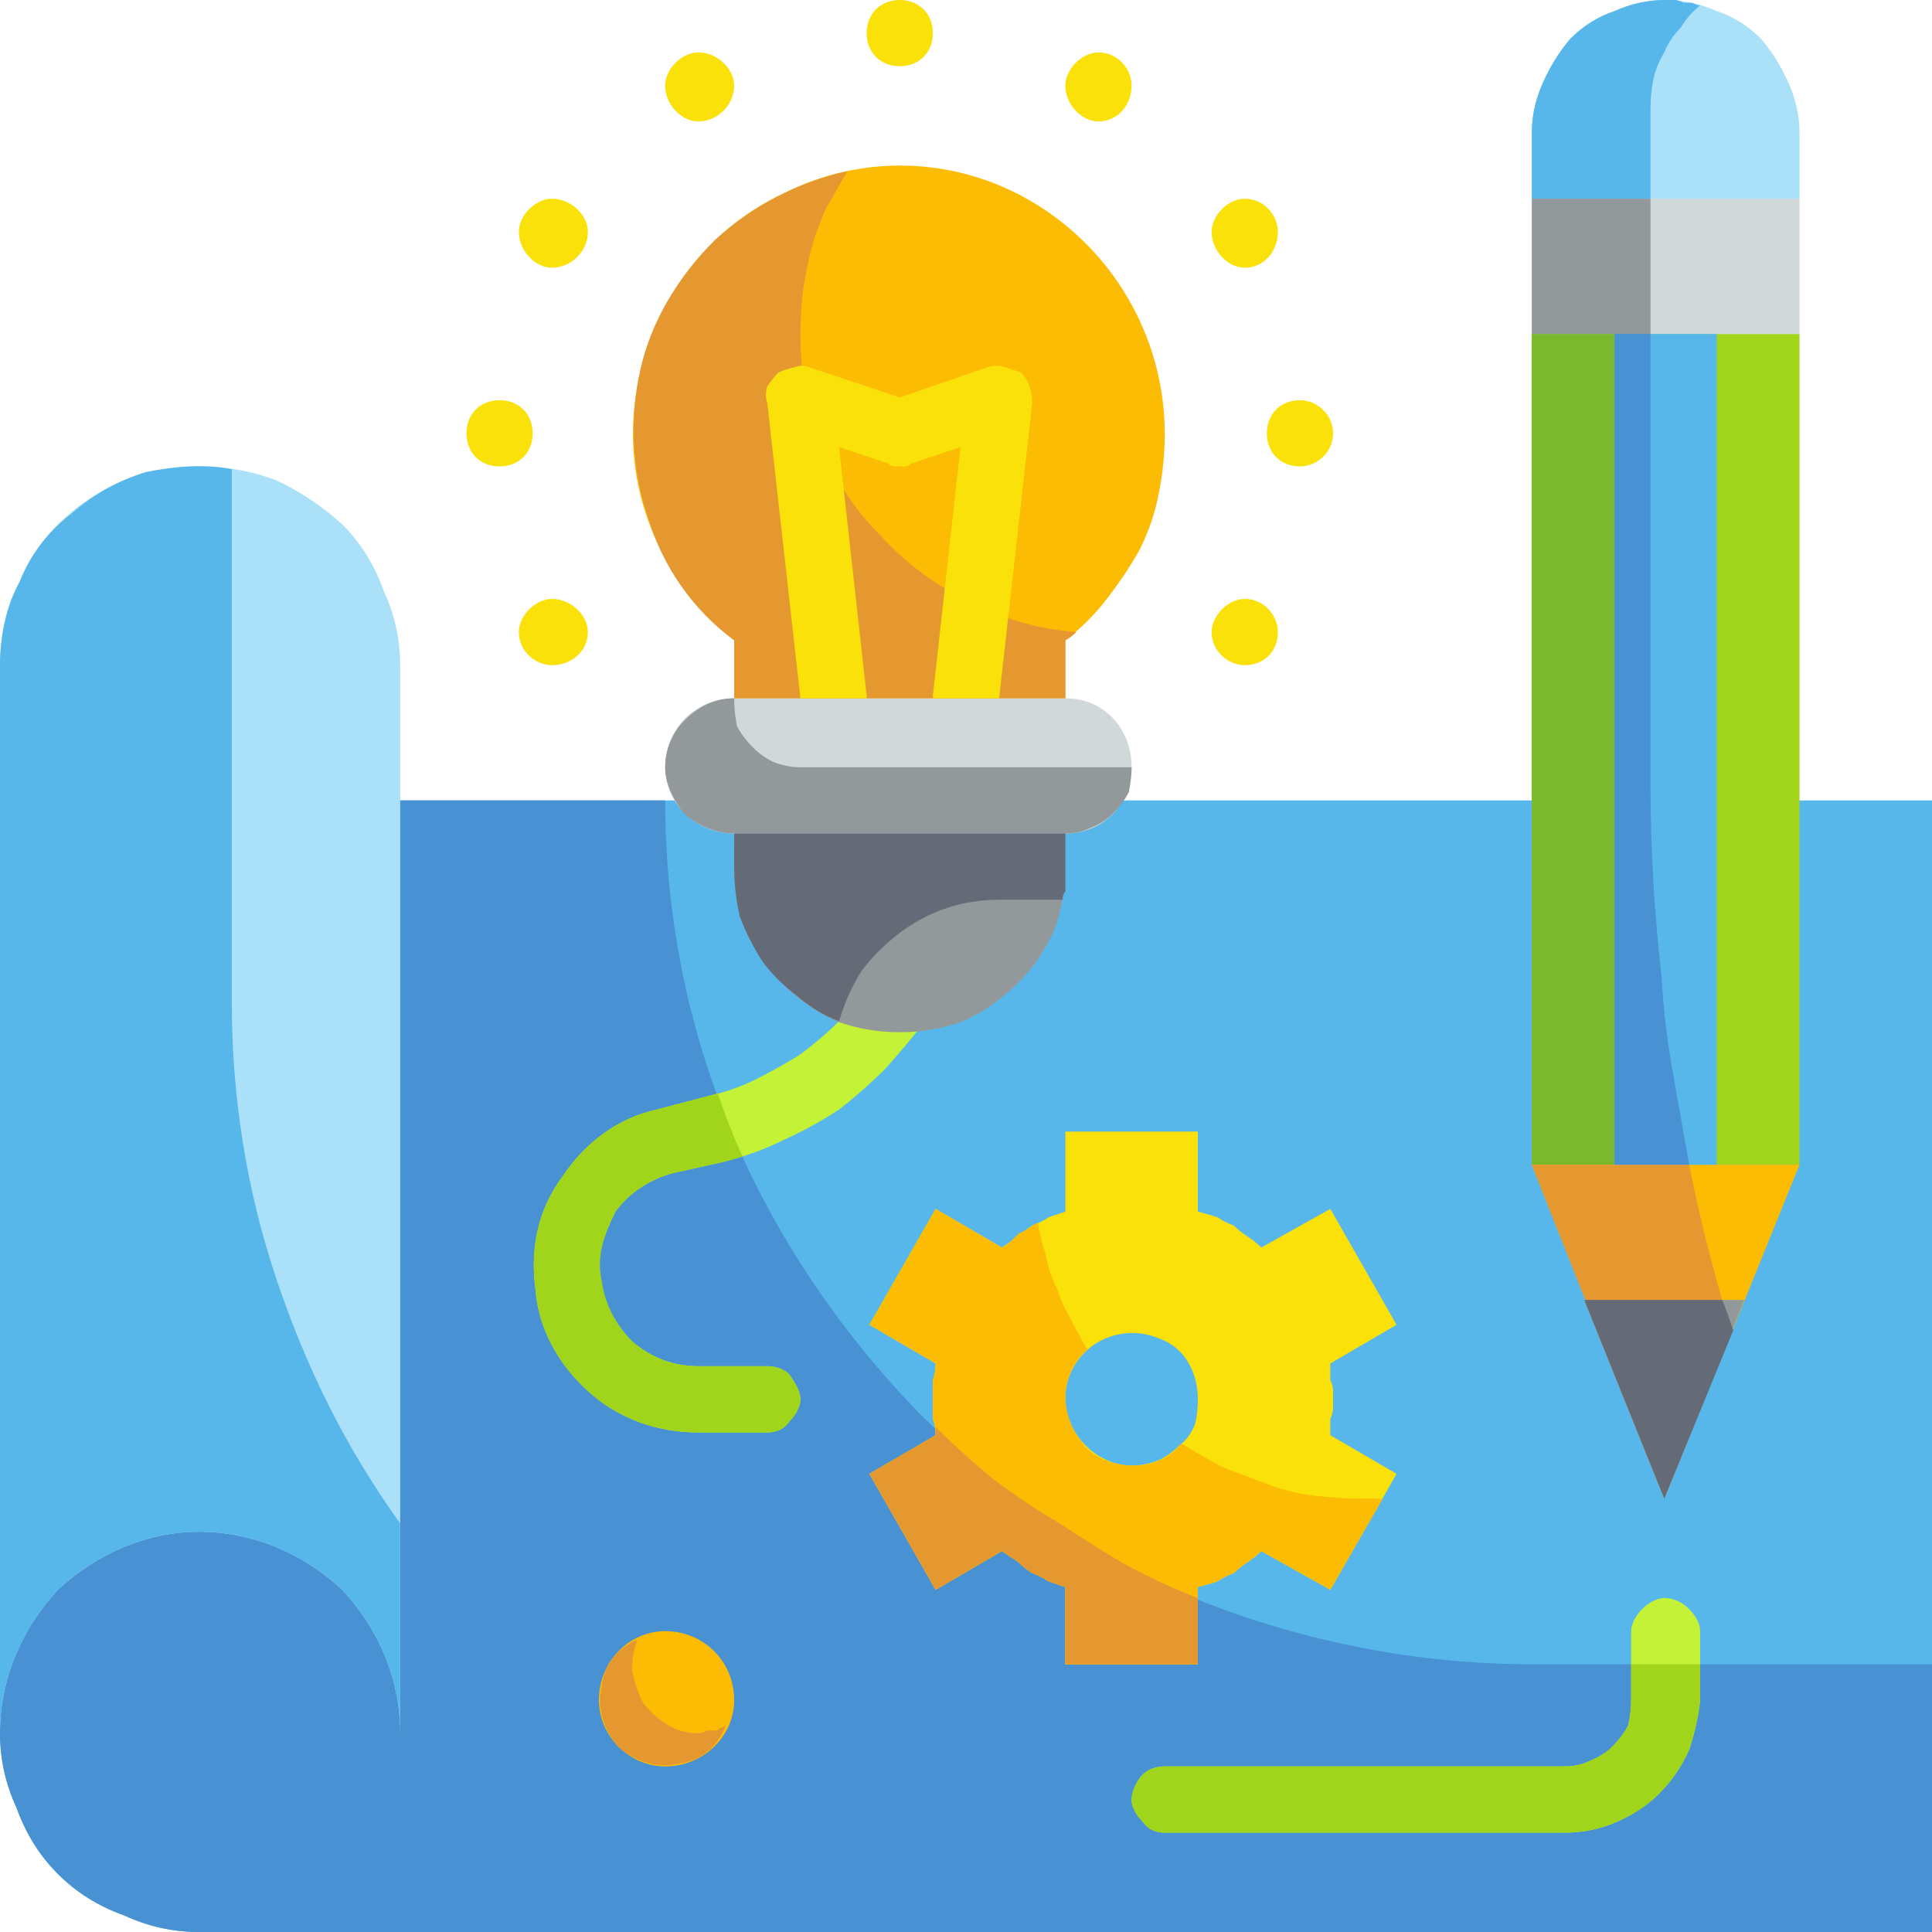 <svg version="1.2" xmlns="http://www.w3.org/2000/svg" viewBox="0 0 70 70" width="70" height="70"><style>.a{fill:#57b7eb}.b{fill:#4891d3}.c{fill:#aae1f9}.d{fill:#f9e109}.e{fill:#fcbc04}.f{fill:#e59730}.g{fill:#c4f236}.h{fill:#d0d8da}.i{fill:#93999a}.j{fill:#656b76}.k{fill:#a1d51c}.l{fill:#7ab92d}</style><path class="a" d="m0 29h70v41h-62.8q-1.4 0-2.7-0.6-1.4-0.5-2.4-1.5-1-1-1.5-2.4-0.6-1.3-0.6-2.7z"/><path class="b" d="m24.1 29h-24.1v33.8q0 1.4 0.6 2.7 0.5 1.4 1.5 2.4 1 1 2.4 1.5 1.3 0.6 2.7 0.6h62.8v-9.7h-14.5c-4.1 0-8.2-0.8-12-2.3-3.8-1.6-7.3-3.9-10.2-6.8-2.9-3-5.2-6.4-6.8-10.2-1.6-3.8-2.4-7.9-2.4-12z"/><path class="c" d="m7.2 16.9q-1.4 0-2.7 0.5-1.4 0.6-2.4 1.6-1 1-1.5 2.4-0.6 1.3-0.6 2.7v38.7c0-2 0.8-3.8 2.1-5.2 1.4-1.3 3.2-2.1 5.1-2.1 2 0 3.8 0.8 5.2 2.1 1.3 1.4 2.1 3.2 2.1 5.2v-38.7q0-1.4-0.6-2.7-0.5-1.4-1.5-2.4-1.1-1-2.4-1.6-1.3-0.5-2.8-0.5z"/><path class="d" d="m48.3 50.7q0-0.2 0-0.3 0-0.2-0.1-0.4 0-0.1 0-0.3 0-0.2 0-0.3l2.4-1.4-2.4-4.2-2.5 1.4q-0.2-0.2-0.5-0.4-0.3-0.2-0.5-0.4-0.3-0.1-0.6-0.3-0.3-0.1-0.7-0.2v-2.9h-4.8v2.9q-0.3 0.1-0.6 0.2-0.3 0.2-0.6 0.3-0.3 0.2-0.5 0.4-0.3 0.2-0.6 0.4l-2.4-1.4-2.4 4.2 2.4 1.4q0 0.3-0.1 0.6 0 0.4 0 0.7 0 0.3 0 0.7 0.1 0.3 0.1 0.6l-2.4 1.4 2.4 4.2 2.4-1.4q0.3 0.2 0.6 0.4 0.2 0.2 0.5 0.4 0.3 0.1 0.6 0.3 0.3 0.1 0.6 0.2v2.8h4.8v-2.8q0.4-0.1 0.7-0.2 0.3-0.2 0.6-0.3 0.2-0.2 0.5-0.4 0.3-0.2 0.5-0.4l2.5 1.4 2.4-4.2-2.4-1.4q0-0.2 0-0.3 0-0.2 0-0.3 0.1-0.2 0.1-0.4 0-0.1 0-0.3zm-7.3 2.4c-0.9 0-1.8-0.6-2.2-1.5-0.4-0.9-0.2-1.9 0.5-2.6 0.7-0.7 1.8-0.9 2.7-0.5 0.9 0.3 1.4 1.2 1.4 2.2q0 0.5-0.1 0.9-0.2 0.5-0.6 0.8-0.3 0.3-0.7 0.5-0.5 0.2-1 0.2z"/><path fill-rule="evenodd" class="e" d="m24.1 64c-1.3 0-2.4-1.1-2.4-2.4 0-1.4 1.1-2.5 2.4-2.5 1.4 0 2.5 1.1 2.5 2.5 0 1.3-1.1 2.4-2.5 2.4z"/><path class="a" d="m8.4 36.4v-19.4c-1-0.2-2.1-0.1-3.1 0.1-1 0.3-1.9 0.8-2.7 1.5-0.9 0.7-1.5 1.5-1.9 2.5-0.5 0.9-0.7 2-0.7 3v38.7c0-2 0.8-3.8 2.1-5.2 1.4-1.3 3.2-2.1 5.1-2.1 2 0 3.8 0.8 5.2 2.1 1.3 1.4 2.1 3.2 2.1 5.2v-7.6q-1.5-2.1-2.6-4.3-1.1-2.2-1.9-4.6-0.8-2.4-1.2-4.9-0.4-2.5-0.4-5z"/><path class="e" d="m49.5 54.3q-0.9 0-1.8-0.1-0.9-0.1-1.7-0.4-0.8-0.3-1.6-0.6-0.8-0.4-1.6-0.9c-0.4 0.5-1 0.8-1.7 0.8-0.7 0-1.3-0.2-1.8-0.7-0.4-0.5-0.7-1.1-0.7-1.8 0-0.6 0.3-1.3 0.8-1.7q-0.3-0.5-0.6-1.1-0.3-0.5-0.5-1.1-0.3-0.6-0.4-1.2-0.2-0.6-0.3-1.2-0.2 0.1-0.3 0.2-0.2 0.1-0.4 0.2-0.1 0.1-0.3 0.3-0.1 0.1-0.3 0.2l-2.4-1.4-2.4 4.2 2.4 1.4q0 0.3-0.1 0.6 0 0.4 0 0.7 0 0.3 0 0.7 0.1 0.3 0.1 0.6l-2.4 1.4 2.4 4.2 2.4-1.4q0.3 0.2 0.6 0.4 0.2 0.2 0.5 0.4 0.3 0.1 0.6 0.3 0.3 0.1 0.6 0.2v2.8h4.8v-2.8q0.4-0.1 0.7-0.2 0.3-0.2 0.6-0.3 0.2-0.2 0.5-0.4 0.3-0.2 0.5-0.4l2.5 1.4 1.9-3.3z"/><path class="f" d="m25.3 62.8q-0.6 0-1.1-0.3-0.5-0.3-0.9-0.8-0.3-0.6-0.4-1.2 0-0.6 0.2-1.1c-0.7 0.3-1.2 0.9-1.3 1.7-0.2 0.8 0.1 1.6 0.6 2.2 0.6 0.5 1.4 0.8 2.2 0.6 0.8-0.1 1.4-0.6 1.7-1.4q-0.1 0.1-0.2 0.1-0.1 0.1-0.2 0.1-0.2 0-0.3 0-0.1 0.1-0.3 0.1z"/><path class="f" d="m36.3 56.2q0.3 0.2 0.6 0.4 0.2 0.2 0.5 0.4 0.3 0.1 0.6 0.3 0.3 0.1 0.6 0.2v2.8h4.8v-2.4q-1.3-0.5-2.6-1.2-1.2-0.7-2.4-1.5-1.2-0.7-2.4-1.6-1.1-0.9-2.1-1.9 0 0.1 0 0.3l-2.4 1.4 2.4 4.2z"/><path class="g" d="m56.7 66.4h-14.5c-0.3 0-0.6-0.1-0.8-0.4-0.2-0.2-0.4-0.5-0.4-0.8 0-0.3 0.2-0.7 0.4-0.9 0.2-0.2 0.5-0.3 0.8-0.3h14.5q0.5 0 0.9-0.2 0.5-0.2 0.8-0.5 0.4-0.4 0.6-0.8 0.1-0.5 0.1-0.9v-2.5c0-0.3 0.2-0.6 0.4-0.8 0.2-0.2 0.5-0.4 0.8-0.4 0.4 0 0.7 0.2 0.9 0.4 0.2 0.2 0.4 0.5 0.4 0.8v2.5q-0.1 0.9-0.4 1.8-0.4 0.9-1.1 1.6-0.6 0.6-1.5 1-0.9 0.4-1.9 0.4z"/><path class="g" d="m27.8 51.9h-2.5c-1.5 0-2.9-0.5-4-1.5-1.1-1-1.8-2.3-1.9-3.7-0.2-1.5 0.1-2.9 1-4.1 0.8-1.2 2-2.1 3.4-2.4l1.9-0.5q0.9-0.2 1.7-0.6 0.8-0.4 1.6-0.9 0.8-0.6 1.4-1.2 0.7-0.7 1.2-1.5c0.2-0.2 0.4-0.4 0.7-0.5 0.4 0 0.7 0 1 0.2 0.2 0.2 0.4 0.5 0.5 0.8 0 0.3 0 0.6-0.2 0.9q-0.7 0.9-1.5 1.8-0.8 0.8-1.7 1.5-0.9 0.6-2 1.1-1 0.5-2.2 0.8l-1.8 0.4c-0.8 0.2-1.6 0.7-2.1 1.4-0.4 0.8-0.7 1.6-0.6 2.5 0.2 0.8 0.6 1.6 1.2 2.2 0.7 0.6 1.5 0.9 2.4 0.9h2.5c0.3 0 0.6 0.1 0.8 0.3 0.2 0.3 0.4 0.6 0.4 0.9 0 0.3-0.2 0.6-0.4 0.8-0.2 0.3-0.5 0.4-0.8 0.4z"/><path class="e" d="m42.2 15.7c0-3.3-1.7-6.4-4.5-8.2-2.8-1.8-6.3-2-9.3-0.5-3 1.4-5 4.3-5.4 7.6-0.4 3.3 1 6.5 3.6 8.6v2.1h12v-2.1q0.9-0.7 1.5-1.5 0.7-0.9 1.2-1.8 0.5-1 0.7-2.1 0.2-1 0.2-2.1z"/><path fill-rule="evenodd" class="h" d="m26.6 25.3h12c1.4 0 2.4 1.1 2.4 2.5 0 1.3-1 2.4-2.4 2.4h-12c-1.4 0-2.5-1.1-2.5-2.4 0-1.4 1.1-2.5 2.5-2.5z"/><path class="i" d="m26.6 30.2h12v1.2q0 1.2-0.4 2.3-0.5 1.1-1.3 1.9-0.9 0.9-2 1.4-1.1 0.4-2.3 0.4-1.2 0-2.3-0.4-1.1-0.5-2-1.4-0.8-0.8-1.3-1.9-0.4-1.1-0.4-2.3z"/><path class="f" d="m29 12.1q0-0.8 0.1-1.6 0.1-0.7 0.3-1.5 0.2-0.7 0.5-1.4 0.4-0.7 0.8-1.4c-1.8 0.4-3.5 1.3-4.8 2.5-1.3 1.3-2.3 2.9-2.7 4.7-0.4 1.8-0.3 3.7 0.3 5.4 0.5 1.7 1.6 3.3 3.1 4.4v2.1h12v-2.1q0.2-0.1 0.4-0.3c-1.4-0.1-2.7-0.5-3.9-1.1-1.2-0.6-2.3-1.4-3.2-2.4-1-1-1.7-2.1-2.2-3.4-0.5-1.2-0.7-2.6-0.7-3.9z"/><path class="i" d="m26.6 25.3c-0.7 0-1.3 0.3-1.8 0.8-0.4 0.4-0.7 1-0.7 1.7 0 0.6 0.3 1.2 0.7 1.7 0.5 0.4 1.1 0.7 1.8 0.7h12q0.5 0 0.9-0.2 0.5-0.2 0.8-0.5 0.4-0.4 0.6-0.8 0.1-0.5 0.1-0.9h-12q-0.5 0-1-0.2-0.4-0.2-0.7-0.5-0.4-0.4-0.6-0.8-0.1-0.5-0.1-1z"/><path class="j" d="m36.2 32.6h2.3q0-0.2 0.1-0.3 0-0.2 0-0.3 0-0.2 0-0.3 0-0.2 0-0.3v-1.2h-12v1.2q0 0.9 0.2 1.8 0.3 0.8 0.8 1.6 0.5 0.7 1.3 1.3 0.7 0.6 1.5 0.9 0.3-1 0.8-1.8 0.6-0.8 1.4-1.4 0.8-0.6 1.7-0.9 0.9-0.3 1.9-0.3z"/><path fill-rule="evenodd" class="d" d="m18.1 16.9c-0.7 0-1.2-0.5-1.2-1.2 0-0.7 0.5-1.2 1.2-1.2 0.7 0 1.2 0.5 1.2 1.2 0 0.7-0.5 1.2-1.2 1.2z"/><path fill-rule="evenodd" class="d" d="m47.1 16.9c-0.7 0-1.2-0.5-1.2-1.2 0-0.7 0.5-1.2 1.2-1.2 0.6 0 1.2 0.5 1.2 1.2 0 0.7-0.6 1.2-1.2 1.2z"/><path fill-rule="evenodd" class="d" d="m32.6 2.4c-0.7 0-1.2-0.5-1.2-1.2 0-0.7 0.5-1.2 1.2-1.2 0.7 0 1.2 0.5 1.2 1.2 0 0.7-0.5 1.2-1.2 1.2z"/><path fill-rule="evenodd" class="d" d="m20 9.7c-0.6 0-1.2-0.6-1.2-1.3 0-0.6 0.6-1.2 1.2-1.2 0.7 0 1.3 0.6 1.3 1.2 0 0.7-0.6 1.3-1.3 1.3z"/><path fill-rule="evenodd" class="d" d="m45.1 24.1c-0.6 0-1.2-0.5-1.2-1.2 0-0.6 0.6-1.2 1.2-1.2 0.7 0 1.2 0.6 1.2 1.2 0 0.7-0.5 1.2-1.2 1.2z"/><path fill-rule="evenodd" class="d" d="m39.8 4.4c-0.6 0-1.2-0.6-1.2-1.3 0-0.6 0.6-1.2 1.2-1.2 0.7 0 1.2 0.6 1.2 1.2 0 0.7-0.5 1.3-1.2 1.3z"/><path fill-rule="evenodd" class="d" d="m45.1 9.7c-0.6 0-1.2-0.6-1.2-1.3 0-0.6 0.6-1.2 1.2-1.2 0.7 0 1.2 0.6 1.2 1.2 0 0.7-0.5 1.3-1.2 1.3z"/><path fill-rule="evenodd" class="d" d="m20 24.1c-0.6 0-1.2-0.5-1.2-1.2 0-0.6 0.6-1.2 1.2-1.2 0.7 0 1.3 0.6 1.3 1.2 0 0.7-0.6 1.2-1.3 1.2z"/><path fill-rule="evenodd" class="d" d="m25.3 4.4c-0.6 0-1.2-0.6-1.2-1.3 0-0.6 0.6-1.2 1.2-1.2 0.7 0 1.3 0.6 1.3 1.2 0 0.7-0.6 1.3-1.3 1.3z"/><path class="d" d="m31.4 25.3q0 0 0 0 0 0 0 0 0 0 0-0.1 0 0 0 0l-1-9 1.8 0.6q0.1 0.1 0.2 0.1 0.1 0 0.2 0 0.1 0 0.2 0 0.1 0 0.2-0.1l1.8-0.6-1 9q0 0 0 0 0 0.1 0 0.1 0 0 0 0 0 0 0 0h2.4l1.2-10.7q0-0.3-0.1-0.6-0.1-0.3-0.3-0.5-0.3-0.1-0.6-0.2-0.3-0.1-0.6 0l-3.2 1.1-3.3-1.1q-0.2-0.1-0.5 0-0.4 0.1-0.6 0.2-0.2 0.2-0.4 0.5-0.1 0.3 0 0.6l1.2 10.7z"/><path fill-rule="evenodd" class="k" d="m65.2 12.1v30.1h-9.7v-30.1z"/><path class="e" d="m60.3 54.3l4.9-12.1h-9.7z"/><path class="c" d="m65.2 7.2h-9.7v-2.4q0-0.9 0.4-1.8 0.4-0.9 1-1.6 0.7-0.7 1.6-1 0.9-0.4 1.8-0.4 1 0 1.9 0.4 0.9 0.3 1.6 1 0.6 0.7 1 1.6 0.4 0.9 0.4 1.8z"/><path fill-rule="evenodd" class="h" d="m65.2 7.2v4.9h-9.7v-4.9z"/><path class="i" d="m57.4 47.1h5.8l-2.9 7.2z"/><path class="l" d="m59.8 28.4q0 1.7 0.1 3.5 0.1 1.7 0.3 3.5 0.1 1.7 0.4 3.4 0.3 1.7 0.6 3.4h-5.7v-30.1h4.3z"/><path class="f" d="m62.4 47.1h-5l2.9 7.2-4.8-12.1h5.7q0.5 2.5 1.2 4.9z"/><path class="a" d="m60.3 0q0.2 0 0.4 0 0.1 0 0.3 0.1 0.2 0 0.3 0 0.2 0.1 0.3 0.1-0.4 0.3-0.7 0.8-0.4 0.4-0.6 0.9-0.3 0.5-0.4 1-0.1 0.5-0.1 1.1v3.2h-4.3v-2.4q0-0.9 0.4-1.8 0.4-0.9 1-1.6 0.7-0.7 1.6-1 0.9-0.4 1.8-0.4z"/><path fill-rule="evenodd" class="i" d="m59.8 7.2v4.9h-4.3v-4.9z"/><path class="j" d="m62.4 47.1q0.2 0.5 0.4 1.1l-2.5 6.1-2.9-7.2z"/><path fill-rule="evenodd" class="a" d="m62.2 12.1v30.1h-3.7v-30.1z"/><path class="b" d="m59.8 12.1h-1.3v30.1h2.7q-0.3-1.7-0.6-3.4-0.3-1.7-0.4-3.4-0.2-1.8-0.3-3.5-0.1-1.8-0.1-3.5z"/><path class="k" d="m25.3 51.9h2.5c0.3 0 0.6-0.1 0.8-0.4 0.2-0.2 0.4-0.5 0.4-0.8 0-0.3-0.2-0.6-0.4-0.9-0.2-0.2-0.5-0.3-0.8-0.3h-2.5c-0.9 0-1.7-0.3-2.4-0.9-0.6-0.6-1-1.4-1.1-2.2-0.2-0.9 0.1-1.7 0.5-2.5 0.5-0.7 1.3-1.2 2.1-1.4l1.8-0.4q0.4-0.1 0.7-0.2-0.5-1.1-0.9-2.3-0.2 0.1-0.3 0.1l-1.9 0.5c-1.4 0.3-2.6 1.2-3.4 2.4-0.9 1.2-1.2 2.6-1 4.1 0.1 1.4 0.8 2.7 1.9 3.7 1.1 1 2.5 1.5 4 1.5z"/><path class="k" d="m59.1 60.3v1.3q0 0.4-0.1 0.9-0.2 0.4-0.6 0.8-0.3 0.3-0.8 0.5-0.4 0.2-0.9 0.2h-14.5c-0.3 0-0.6 0.1-0.8 0.3-0.2 0.2-0.4 0.6-0.4 0.9 0 0.3 0.2 0.6 0.4 0.8 0.2 0.3 0.5 0.4 0.8 0.4h14.5q1 0 1.9-0.4 0.9-0.4 1.5-1 0.7-0.7 1.1-1.6 0.3-0.9 0.4-1.8v-1.3z"/></svg>
